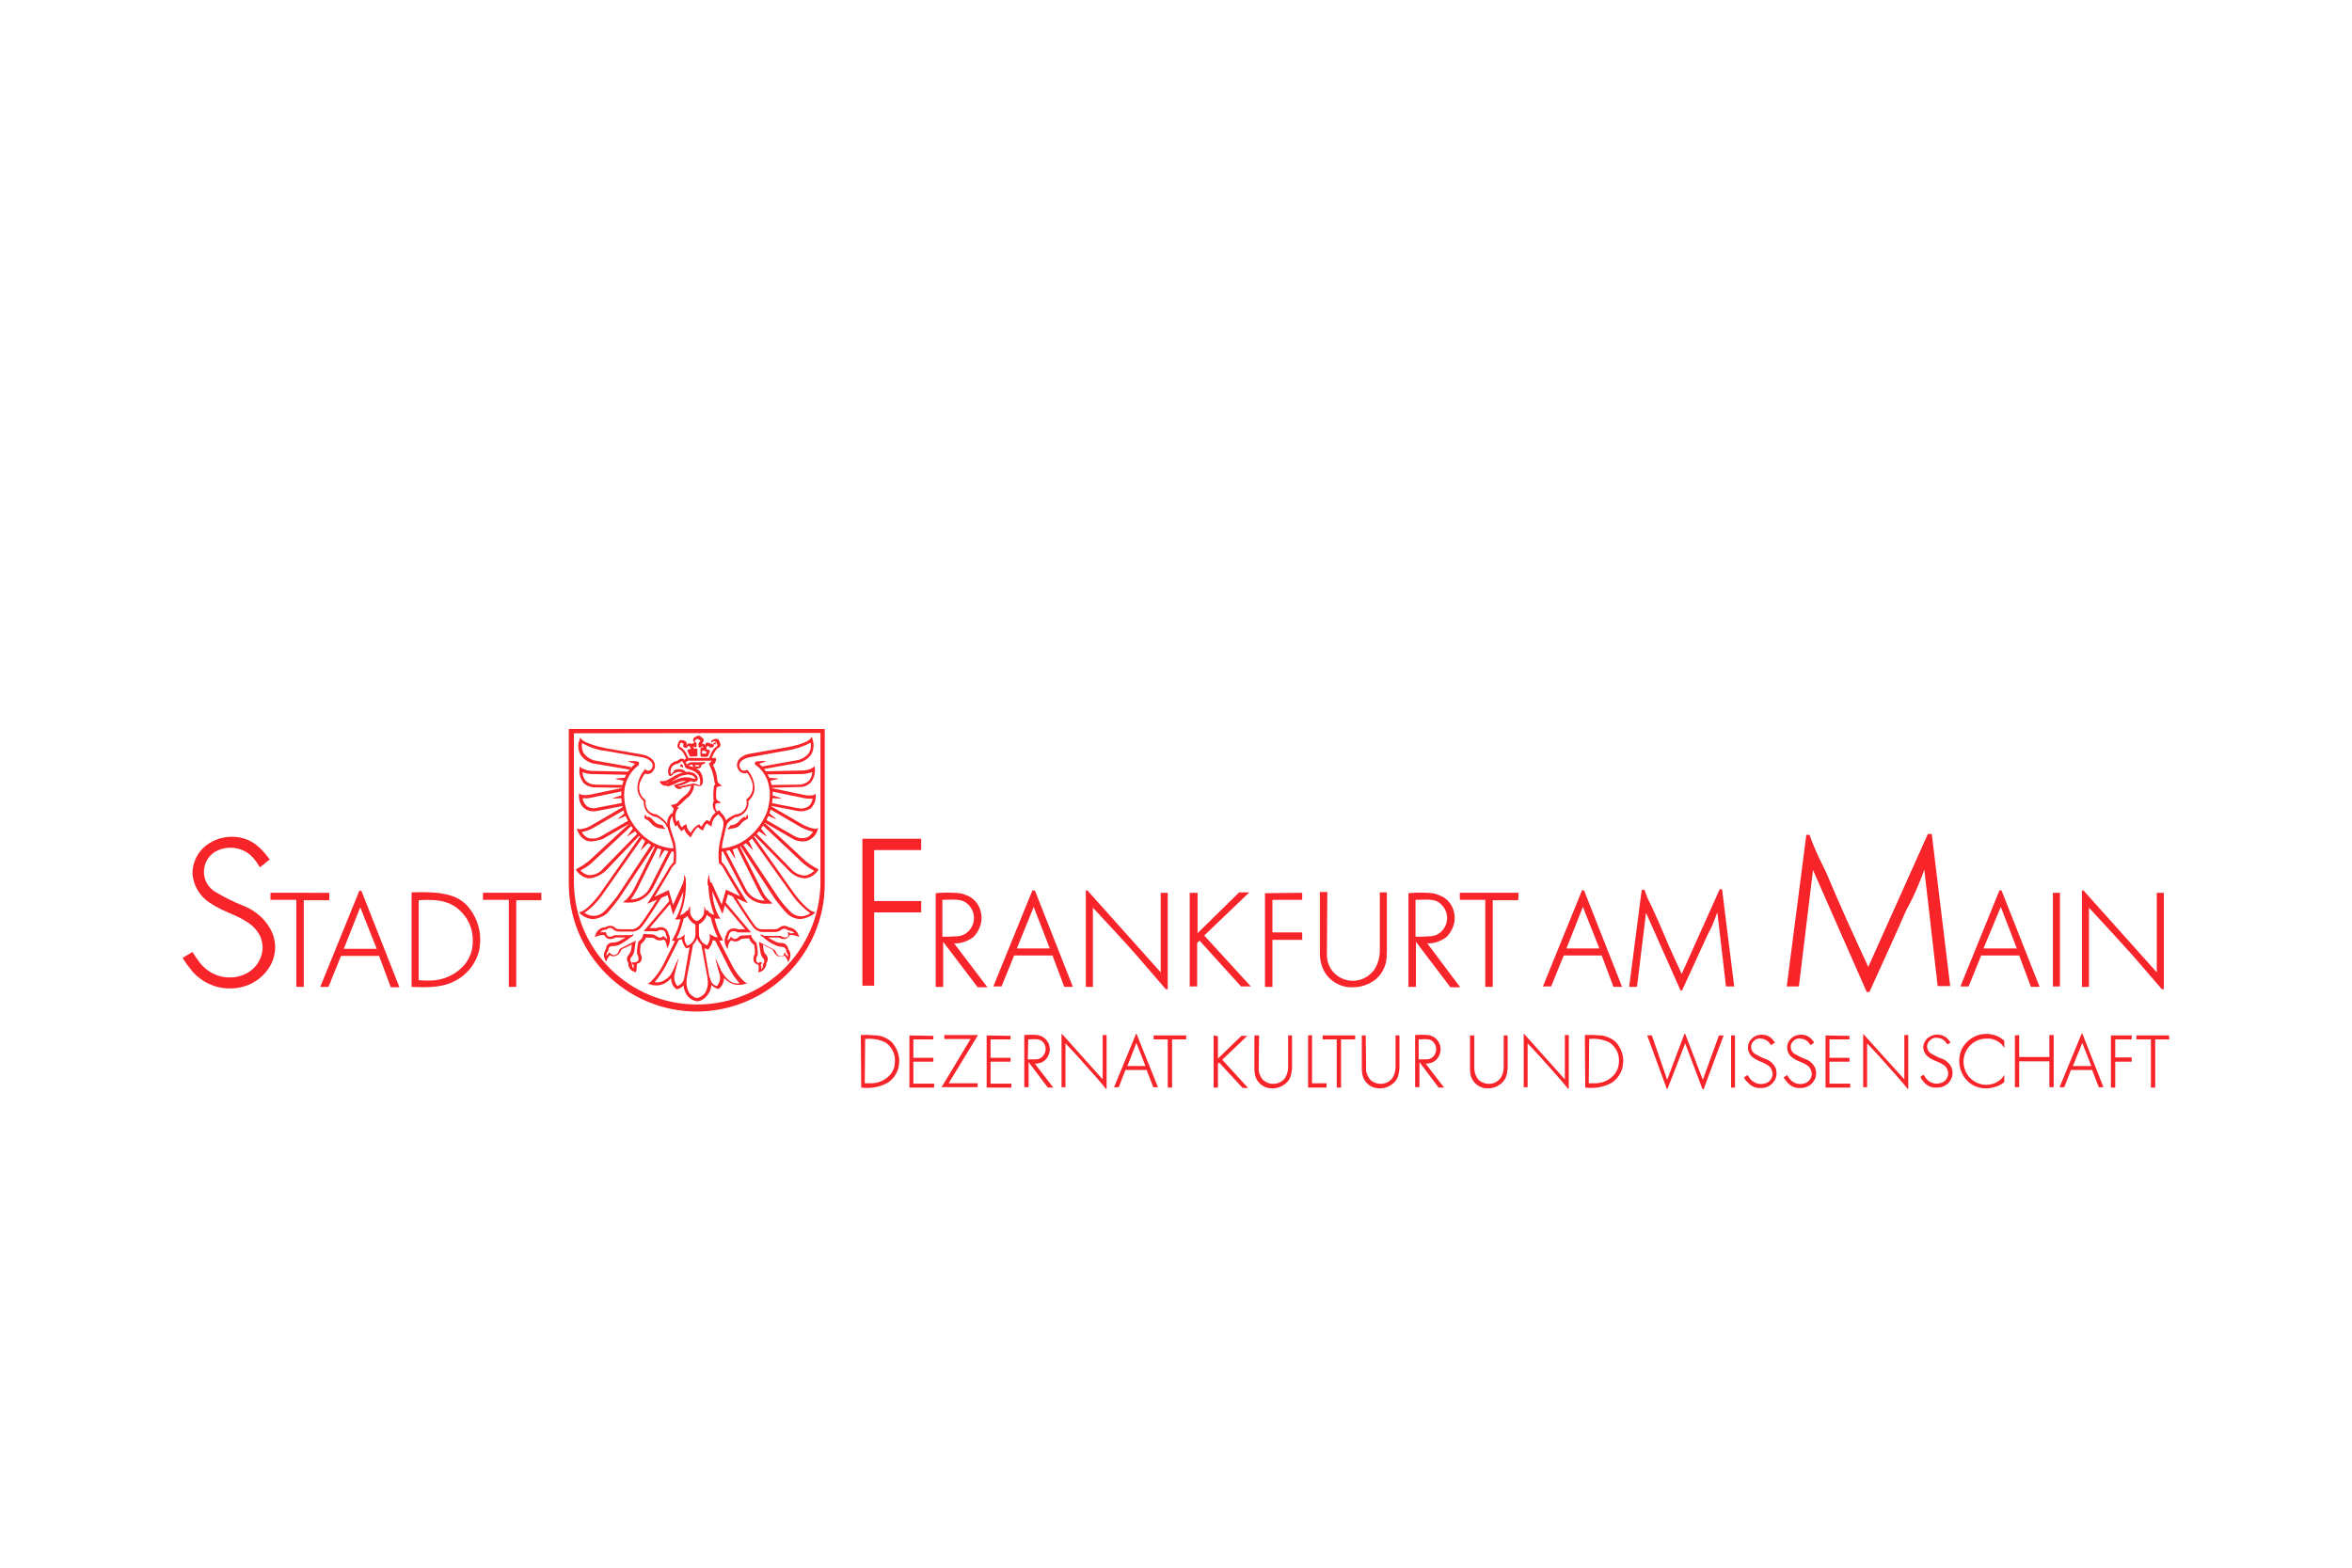 <?xml version="1.0" encoding="utf-8"?>
<!-- Generator: Adobe Illustrator 28.3.0, SVG Export Plug-In . SVG Version: 6.00 Build 0)  -->
<svg version="1.1" id="Ebene_1" xmlns="http://www.w3.org/2000/svg" xmlns:xlink="http://www.w3.org/1999/xlink" x="0px" y="0px"
	 viewBox="0 0 600 400" style="enable-background:new 0 0 600 400;" xml:space="preserve">
<style type="text/css">
	.st0{fill:#F7242A;}
	.st1{fill:#F7242A;stroke:#E30613;stroke-width:5.000000e-02;stroke-miterlimit:3.86;}
	.st2{fill:#F7242A;stroke:#E30613;stroke-width:1.000000e-02;stroke-miterlimit:3.86;}
	.st3{fill:#F7242A;stroke:#E30613;stroke-width:1.000000e-02;stroke-linejoin:round;}
</style>
<g id="Gruppe_887">
	<path id="Pfad_794" class="st0" d="M66.3,221.3c-0.5-0.8-1-1.6-1.7-2.4c-1.5-1.7-3.6-2.6-5.8-2.6c-1.5,0-2.9,0.4-4.2,1.2
		c-2.7,1.9-3.4,5.6-1.5,8.4c0,0,0.1,0.1,0.1,0.1c0.2,0.2,0.3,0.4,0.5,0.6c0.3,0.3,0.7,0.6,1.1,0.9c2.4,1.4,4.9,2.7,7.5,3.7
		c3.2,1.3,5.8,3.7,7.2,6.9c0.4,1.1,0.7,2.3,0.7,3.5c0,1.6-0.4,3.3-1.2,4.7c-2.1,3.8-6.2,6-10.5,5.9c-3.6,0-7-1.6-9.4-4.3
		c-0.9-1.1-1.8-2.3-2.5-3.5l2.5-1.5c0.6,1,1.3,2,2,2.9c1.9,2.3,4.7,3.7,7.7,3.6c1,0,2.1-0.2,3.1-0.6c3-1.1,5-3.8,5.1-7
		c0-0.8-0.2-1.6-0.4-2.4c-0.7-1.7-1.9-3.1-3.5-4.1c-2.8-1.9-6.2-2.7-9-4.6c-2.9-1.6-4.8-4.6-5-7.9c0-2.4,1-4.7,2.7-6.4
		c2-1.9,4.6-2.9,7.4-2.9c2.6,0,5,0.9,6.9,2.7c1,0.9,1.9,2,2.7,3.1L66.3,221.3L66.3,221.3z"/>
	<path id="Pfad_795" class="st0" d="M84,229.7h-6.5v22.1h-1.9v-22.2h-6.6v-1.8H84V229.7L84,229.7z"/>
	<path id="Pfad_796" class="st0" d="M91.9,231.5l4.2,10.6h-8.4L91.9,231.5z M91.7,227.2l-10,24.6h2.1l3.2-7.9h9.7l3,8h2.2l-9.7-24.6
		h-0.4L91.7,227.2z"/>
	<path id="Pfad_797" class="st0" d="M106.8,229.7c3.4-0.2,6.6-0.2,9.4,1.7c2.8,2,4.5,5.2,4.4,8.6c0.1,2.4-0.8,4.8-2.5,6.6
		c-2.2,2.3-5.3,3.6-8.5,3.6c-0.9,0-1.9,0-2.8-0.1V229.7z M105,251.8c4.2,0.2,8.4,0.3,12.1-2.1c2.5-1.6,4.3-4.1,5.1-7
		c0.2-1,0.3-2,0.3-3c0-3.2-1.2-6.2-3.3-8.6c-1.3-1.4-3.1-2.4-5-2.8c-0.6-0.2-1.2-0.2-1.9-0.4c-2.4-0.3-4.9-0.3-7.3-0.2L105,251.8
		L105,251.8z"/>
	<path id="Pfad_798" class="st0" d="M138.2,229.7h-6.5v22.1h-1.9v-22.2h-6.6v-1.8h14.9V229.7L138.2,229.7z"/>
	<path id="Pfad_799" class="st0" d="M235,214.2v2.7h-12v13h12v2.9h-12v18.7h-3V214h15V214.2z"/>
	<path id="Pfad_800" class="st0" d="M240.4,229.6c3.2-0.1,4.7-0.2,6,0.7c2.1,1.5,2.7,4.3,1.3,6.5c-0.8,1.3-2.2,2.1-3.7,2.1
		c-1.2,0.1-2.4,0.1-3.6,0.1L240.4,229.6L240.4,229.6z M243.4,240.7c1.8,0.1,3.6-0.6,5-1.7c1.2-1.3,2-3,2-4.8c0-2.4-1.3-4.6-3.4-5.6
		c-0.7-0.3-1.5-0.6-2.2-0.7c-2-0.2-4.1-0.2-6.1,0v23.9h1.9v-11.5l8.8,11.6h2.5L243.4,240.7L243.4,240.7z"/>
	<path id="Pfad_801" class="st0" d="M263.7,231.4l4.1,10.6h-8.4L263.7,231.4L263.7,231.4z M263.4,227.1l-10,24.6h2.1l3.2-7.9h9.8
		l3,8h2.2l-9.7-24.6h-0.5L263.4,227.1z"/>
	<path id="Pfad_802" class="st0" d="M277.4,227.2l18.7,20.9v-20.3h1.8v24.6h-0.5c-2.5-2.9-5.1-5.9-7.6-8.8c-3.6-4.1-7.3-8-11-12
		v20.2H277v-24.6H277.4z"/>
	<path id="Pfad_803" class="st0" d="M305.5,227.8v10.3l10.6-10.4h2.6l-11.5,11l11.9,13h-2.5L306,240l-0.6,0.6v11.1h-1.9v-23.9H305.5
		z"/>
	<path id="Pfad_804" class="st0" d="M332.2,227.8v1.8h-7.6v8.3h7.6v1.9h-7.6v12h-1.9v-23.9L332.2,227.8L332.2,227.8z"/>
	<path id="Pfad_805" class="st0" d="M338.5,243.1c-0.1,1.8,0.4,3.5,1.6,4.9c2.5,2.8,6.8,3,9.5,0.5l0.8-0.8c1.1-1.6,1.6-3.4,1.6-5.3
		v-14.7h1.8V243c0,0.8-0.1,1.6-0.2,2.4c-0.4,1.8-1.4,3.5-2.8,4.6c-1.6,1.2-3.6,1.9-5.6,1.9c-3.7,0.2-7.1-2.2-8.1-5.8
		c-0.3-1-0.4-2-0.4-3.1v-15.4h1.9L338.5,243.1L338.5,243.1z"/>
	<path id="Pfad_806" class="st0" d="M361.1,229.6c3.2-0.1,4.8-0.2,6,0.7c2.1,1.5,2.7,4.3,1.3,6.5c-0.8,1.3-2.2,2.1-3.7,2.1
		c-1.2,0.1-2.4,0.1-3.6,0.1L361.1,229.6L361.1,229.6z M364.1,240.7c1.8,0.1,3.6-0.6,5-1.7c1.2-1.3,2-3,2-4.8c0-2.4-1.3-4.6-3.5-5.6
		c-0.7-0.3-1.5-0.6-2.2-0.7c-2-0.2-4.1-0.2-6.1,0v23.9h1.9v-11.5l8.8,11.6h2.5L364.1,240.7L364.1,240.7z"/>
	<path id="Pfad_807" class="st0" d="M387.3,229.7h-6.5v22.1h-1.9v-22.2h-6.5v-1.8h15L387.3,229.7z"/>
	<path id="Pfad_808" class="st0" d="M403.8,231.4L408,242h-8.4L403.8,231.4z M403.6,227.1l-10,24.6h2.1l3.2-7.9h9.7l3,8h2.2
		l-9.7-24.6L403.6,227.1L403.6,227.1z"/>
	<path id="Pfad_809" class="st0" d="M419.5,227c0.3,0.8,0.6,1.8,1,2.6c0.6,1.2,1.2,2.4,1.7,3.6c1.2,2.5,2.2,5.1,3.3,7.6
		s2.3,5.1,3.5,7.7l9.7-21.6h0.6l3.1,24.8h-2.1l-2.2-18.9c-0.4,1-0.8,2.1-1.2,3.1c-0.5,1.2-1.2,2.3-1.7,3.5c-0.8,1.9-1.8,3.8-2.6,5.7
		c-1.2,2.5-2.3,5.1-3.5,7.6h-0.4l-8.8-19.8l-2.3,18.9h-2l3.2-24.7L419.5,227L419.5,227z"/>
	<path id="Pfad_810" class="st0" d="M461.6,213c0.5,1.3,1,2.7,1.6,4c0.8,1.9,1.8,3.8,2.7,5.7c1.7,4,3.4,8,5.2,12s3.7,8.1,5.5,12
		l15.2-33.9h1l4.7,38.8h-3.2l-3.4-29.7c-0.6,1.7-1.2,3.2-1.9,4.8c-0.8,1.9-1.7,3.7-2.7,5.5c-1.3,3-2.6,5.9-4,9
		c-1.8,4-3.6,7.9-5.4,11.9h-0.7L462.5,222l-3.6,29.7h-3.1l5-38.7L461.6,213z"/>
	<path id="Pfad_811" class="st0" d="M510.4,231.4l4.1,10.6H506L510.4,231.4L510.4,231.4z M510.1,227.1l-10,24.6h2.1l3.2-7.9h9.7l3,8
		h2.2l-9.7-24.6h-0.4L510.1,227.1z"/>
	<path id="Pfad_812" class="st0" d="M525.5,227.8v23.9h-1.8v-23.9H525.5z"/>
	<path id="Pfad_813" class="st0" d="M531.5,227.2l18.7,20.9v-20.3h1.8v24.6h-0.5c-2.5-2.9-5.1-5.9-7.6-8.8c-3.7-4.1-7.3-8-11-12
		v20.2h-1.8v-24.6H531.5z"/>
	<path id="Pfad_814" class="st0" d="M173.5,195.4c0-0.1,0.4-0.4,0.4-0.4c0.2,0.2,0.3,0.6,0.3,0.9c-0.1-0.2-0.2-0.3-0.4-0.3
		C173.8,195.6,173.5,195.5,173.5,195.4z"/>
	<path id="Pfad_815" class="st1" d="M173.5,195.4c0-0.1,0.4-0.4,0.4-0.4c0.2,0.2,0.3,0.6,0.3,0.9c-0.1-0.2-0.2-0.3-0.4-0.3
		C173.8,195.6,173.5,195.5,173.5,195.4z"/>
	<path id="Pfad_816" class="st0" d="M164.5,196.2c0.1,0.2,0.3,0.4,0.5,0.4c0.4,0.2-0.6,0.2-0.6,0.2
		C164.3,196.6,164.4,196.4,164.5,196.2z"/>
	<path id="Pfad_817" class="st2" d="M164.5,196.2c0.1,0.2,0.3,0.4,0.5,0.4c0.4,0.2-0.6,0.2-0.6,0.2
		C164.3,196.6,164.4,196.4,164.5,196.2z"/>
	<path id="Pfad_818" class="st0" d="M175.4,232.6c0.2-0.4,0.4-0.9,0.6-1.4v1.5L175.4,232.6z"/>
	<path id="Pfad_819" class="st2" d="M175.4,232.6c0.2-0.4,0.4-0.9,0.6-1.4v1.5L175.4,232.6z"/>
	<path id="Pfad_820" class="st0" d="M174.1,226c0.3-0.9,0.5-1.9,0.5-2.8c0.3,0.8,0.4,1.8,0.3,2.7L174.1,226z"/>
	<path id="Pfad_821" class="st2" d="M174.1,226c0.3-0.9,0.5-1.9,0.5-2.8c0.3,0.8,0.4,1.8,0.3,2.7L174.1,226z"/>
	<g id="Gruppe_869">
		<path id="Pfad_822" class="st0" d="M176.2,213.7l-0.3-0.3c-0.6-0.5-1.1-1.2-1.4-1.9l-0.4,0.4l-0.2,0.2l-0.2-0.2
			c-0.4-0.4-0.8-0.9-0.9-1.4l-0.5,0.4l-0.2-0.5c-0.7-1.3-0.7-2.8-0.2-4.1c-0.2-0.1-0.3-0.2-0.4-0.4l-0.4-0.5l0.7-0.1
			c0.5-0.1,0.9-0.3,1.2-0.7c0.7-0.8,1.4-1.4,2.2-2c1.2-1.3,1.1-2.2,1.1-2.2l0.7-0.2c0,0.2,0.3,1.2-1.2,3c-0.8,0.6-1.5,1.3-2.2,2
			c-0.3,0.3-0.6,0.5-1,0.7h0.1l0.5,0.2l-0.4,0.4c-0.6,1-0.7,2.1-0.2,3.2l0.5-0.5l0.2,0.6c0.1,0.5,0.3,0.9,0.6,1.3
			c0.2-0.2,0.5-0.4,0.7-0.6l0.5-0.2l0.1,0.5c0.1,0.6,0.5,1.2,1,1.7c0.4-0.8,1-1.5,1.8-2l0.3-0.2l0.2,0.2l0,0
			c0.1,0.2,0.3,0.3,0.5,0.4c0.3-0.6,0.6-1.1,1.1-1.5l0.2-0.2l0.8,0.4c0.3-1.3,1.2-2.4,2.5-2.8l0.2,0.7c-1.2,0.5-2,1.5-2.2,2.8
			l-0.1,0.6l-1.2-0.8c-0.4,0.4-0.6,0.9-0.8,1.4l-0.2,0.4l-0.4-0.2c-0.3-0.2-0.6-0.4-0.9-0.7c-0.6,0.6-1,1.2-1.4,1.9L176.2,213.7z"/>
	</g>
	<g id="Gruppe_870">
		<path id="Pfad_823" class="st0" d="M175,194.5l-0.7-0.3c0.3-0.5,0.8-0.8,1.4-0.8h6.7v0.7h-6.8C175.4,194.1,175.2,194.3,175,194.5z
			"/>
	</g>
	<path id="Pfad_824" class="st0" d="M182.6,193.6v-0.2h-0.2l0.1,0.2H182.6z"/>
	<path id="Pfad_825" class="st2" d="M182.6,193.6v-0.2h-0.2l0.1,0.2H182.6z"/>
	<g id="Gruppe_871">
		<path id="Pfad_826" class="st0" d="M174.6,197.5c-0.7-0.7-1.7-0.7-2.5-0.2l-0.3-0.6c1-0.7,2.4-0.6,3.2,0.3L174.6,197.5l0.2-0.2
			L174.6,197.5z M181.4,193.9l-0.6-0.2c0.1-0.2,0.8-2.6,2-3.2c0.2-0.1,0.2-0.2,0.2-0.5l-0.2-0.5c0-0.1-0.1-0.1-0.1-0.1h-0.2
			l-0.5,0.2c-0.1,0.1,0.1,0.3,0.1,0.3v0.1c0.1,0.3-0.1,0.6-0.4,0.7c-0.3,0.1-0.7,0-0.9-0.2l-0.2-0.2c-0.1,0-0.2,0-0.2,0.1
			c-0.1,0.1-0.2,0.3-0.2,0.4l0,0v0.3l0.1,0.1c0.2,0.1,0.3,0.1,0.5,0.1c0.2,0,0.3,0.2,0.3,0.3v0.2l-0.5,1.1c-0.1,0.1-0.2,0.2-0.2,0.2
			H179c-0.2,0-0.3-0.2-0.3-0.3v-1.7c0-0.2,0.1-0.4,0.3-0.4h0.2c0.1,0.1,0.3,0.1,0.4,0c0.2-0.1,0.3-0.2,0.2-0.4l0,0
			c0.1-0.2,0.2-0.5,0.3-0.7c0,0,0-0.1,0.1-0.1l0,0c0.2,0,0.4,0,0.6,0c0.2,0.1,0.4,0.2,0.6,0.4c0,0,0.1,0.1,0.1,0
			c-0.2-0.4-0.1-0.8,0.2-1.1l0.6-0.2c0.2-0.1,0.5-0.1,0.8,0c0.2,0.1,0.3,0.3,0.4,0.5l0.2,0.5c0.2,0.4,0.1,1-0.4,1.2c0,0,0,0,0,0
			h-0.1C182.2,191.6,181.6,193.3,181.4,193.9L181.4,193.9z M179.2,192.3h0.9l0.2-0.5c-0.2,0-0.4-0.1-0.6-0.3h-0.1
			c-0.2,0.1-0.3,0.1-0.5,0.1V192.3z M180.3,191.3L180.3,191.3l-5.2,2.5c-0.2-0.6-0.8-2.2-1.7-2.6c-0.2-0.1-0.4-0.3-0.5-0.5
			c-0.1-0.3-0.1-0.6,0-0.8l0.2-0.5c0.1-0.2,0.2-0.4,0.4-0.5c0.2-0.1,0.5-0.1,0.8,0l0.5,0.2c0.4,0.2,0.5,0.7,0.3,1.1h0.1v-0.1
			c0.1-0.2,0.3-0.4,0.5-0.4c0.3-0.1,0.5,0,0.8,0.2c0,0,0.1,0,0.1,0.1l0,0c0.1,0.2,0.3,0.4,0.3,0.6l0,0c0,0.2,0.1,0.3,0.2,0.4
			c0.1,0,0.3,0,0.4,0c0.2-0.1,0.3,0,0.4,0.1c0,0,0,0,0,0v1.6c0,0.2-0.2,0.3-0.3,0.3h-1.5c-0.1,0-0.2-0.1-0.2-0.2l-0.5-1.1
			c-0.1-0.1,0-0.2,0-0.3s0.2-0.2,0.2-0.2c0.2,0,0.3,0,0.5-0.1c0,0,0-0.1,0.1-0.1c0-0.1,0-0.2-0.1-0.3c-0.1-0.2-0.1-0.2-0.2-0.3
			c-0.1,0-0.1,0-0.2-0.1c-0.1,0-0.2,0.1-0.2,0.2c-0.2,0.3-0.5,0.4-0.8,0.3c-0.3-0.1-0.5-0.4-0.4-0.7c0,0,0,0,0,0v-0.1l0,0
			c0,0,0.1-0.2,0-0.3l-0.4-0.2h-0.2l-0.1,0.1l-0.2,0.5c-0.2,0.3,0,0.5,0.1,0.5c1.3,0.5,2.1,2.8,2.1,2.9L180.3,191.3z M181.7,189.9
			h0.9v-0.7c-0.2,0-0.3,0-0.5-0.1H182c-0.1,0.2-0.3,0.3-0.6,0.3L181.7,189.9z M181.4,188.9L181.4,188.9L181.4,188.9"/>
	</g>
	<g id="Gruppe_872">
		<path id="Pfad_827" class="st0" d="M173.5,201.3c-0.6,0.1-1.1-0.2-1.4-0.7l-0.2-0.3l0.4-0.1c1.4-0.3,2.7-0.9,3.9-1.6l0.3,0.5
			c-1.1,0.7-2.3,1.2-3.6,1.5c0.3,0.1,0.6,0.1,0.8,0c1.3-0.3,2.8-0.6,2.8-0.6c0.4-0.1,0.9-0.1,1.2,0.1c0.2,0.1,0.4,0.2,0.7,0.2
			s0.2-0.4,0.2-0.5c0.1-0.7-0.1-1.4-0.4-2c-0.6-1.1-2.7-1.6-2.7-1.6c-0.4-0.1-0.7-0.3-0.8-0.7c-0.2-0.6-0.5-1.1-0.6-1.2l-0.1-0.1
			c-0.1,0-0.2,0-0.2,0.1c-0.2,0.2-0.5,0.4-0.8,0.5c-0.4,0.1-0.7,0.2-1.1,0.4c-0.6,0.4-0.9,1.1-0.8,1.8h-0.7c0-0.9,0.4-1.9,1.2-2.4
			c0.4-0.3,0.8-0.4,1.2-0.5c0.2-0.1,0.4-0.2,0.5-0.3c0.2-0.2,0.5-0.3,0.8-0.2c0.2,0,0.3,0.1,0.4,0.2l0.1,0.1l0.1,0.1
			c0,0,0.2,0.6,0.6,1.2l0,0c0.1,0.2,0.2,0.3,0.4,0.2c0.1,0,2.4,0.5,3.1,1.8c0.4,0.7,0.6,1.5,0.5,2.3c0,0.5-0.3,1-0.8,1.1
			c-0.3,0-0.7-0.1-1-0.2l0,0c-0.3-0.1-0.6-0.1-0.8,0c0,0-1.5,0.3-2.8,0.6C173.8,201.3,173.7,201.3,173.5,201.3z"/>
	</g>
	<g id="Gruppe_873">
		<path id="Pfad_828" class="st0" d="M169.9,200.5c-0.6,0-1.2-0.3-1.5-0.8c-0.1-0.2-0.1-0.3,0.1-0.4c0.1-0.1,0.2-0.1,0.2,0
			c0,0,0,0,0,0c0.6,0.1,1.3-0.1,1.8-0.4c1.2-0.7,1.9-1.1,1.9-1.1c0.8-0.4,1.6-0.7,2.5-0.8c0.4-0.1,0.8-0.1,1.2,0
			c0.8,0.1,1.4,0.5,1.8,1.2c0.2,0.3,0.2,0.8-0.2,1.1c-0.2,0.1-0.4,0.2-0.6,0.2h-0.1c-0.3-0.1-0.6-0.2-0.9-0.2
			c-1.1-0.2-2.3-0.1-3.3,0.4c-0.8,0.4-1.6,0.7-2.5,1C170.2,200.4,170,200.5,169.9,200.5z M169.8,199.8h0.4c0.8-0.3,1.6-0.6,2.4-0.9
			c1.2-0.6,2.5-0.7,3.7-0.4l0,0c0.3,0.1,0.7,0.2,0.9,0.2h0.2c0-0.1,0-0.2-0.1-0.2c-0.3-0.5-0.8-0.8-1.3-0.8c-0.3-0.1-0.7-0.1-1,0
			l0,0c-0.8,0.1-1.6,0.3-2.2,0.8l-1.9,1.1C170.5,199.6,170.1,199.7,169.8,199.8L169.8,199.8z M177.9,196.1c-0.9,0-1.2-0.5-1.2-0.8
			v-0.2h-0.5c-0.3,0.1-0.6,0.3-0.8,0.6l-0.4-0.4c0.2-0.2,0.8-0.8,1.3-0.8h2.8l-0.1,0.7h-0.1v0.2
			C178.9,195.9,178.3,196.1,177.9,196.1z M177.4,195.2c0,0-0.1,0-0.1,0.2s0.2,0.2,0.6,0.2c0.2,0,0.5-0.1,0.5-0.2l0,0v-0.1
			c-0.1-0.1-0.2-0.1-0.2-0.1H177.4z"/>
	</g>
	<path id="Pfad_829" class="st0" d="M179,194.5h0.9c0,0-0.1,0.5-0.9,0.5C178.9,195,179,194.5,179,194.5z"/>
	<path id="Pfad_830" class="st3" d="M179,194.5h0.9c0,0-0.1,0.5-0.9,0.5C178.9,195,179,194.5,179,194.5z"/>
	<path id="Pfad_831" class="st0" d="M171.9,196.9c0,0-0.2,0.1-0.7,0.7h-0.1v-0.1c0-0.1,0-0.3-0.1-0.4l-0.5-0.1c0,0,0,0.7,0.3,0.9
		c0.1,0.1,0.2,0.1,0.4,0.1c0.2-0.2,0.3-0.3,0.8-0.8C172.4,197.1,171.9,196.9,171.9,196.9z"/>
	<path id="Pfad_832" class="st3" d="M171.9,196.9c0,0-0.2,0.1-0.7,0.7h-0.1v-0.1c0-0.1,0-0.3-0.1-0.4l-0.5-0.1c0,0,0,0.7,0.3,0.9
		c0.1,0.1,0.2,0.1,0.4,0.1c0.2-0.2,0.3-0.3,0.8-0.8C172.4,197.1,171.9,196.9,171.9,196.9z"/>
	<path id="Pfad_833" class="st0" d="M161.2,238.9c0.2-0.1,0.3-0.3,0.4-0.5l-1.2,0.5H161.2z"/>
	<path id="Pfad_834" class="st2" d="M161.2,238.9c0.2-0.1,0.3-0.3,0.4-0.5l-1.2,0.5H161.2z"/>
	<g id="Gruppe_874">
		<path id="Pfad_835" class="st0" d="M168.9,211.4c-1.1,0-2.1-0.5-2.8-1.3c-0.2-0.3-0.5-0.5-0.8-0.8c-0.3-0.1-0.6-0.3-0.8-0.6
			l-0.1-0.2l0.1-0.2l0.7,0.3c0.1-0.1,0.1-0.2,0-0.3l0.5,0.2c0.4,0.2,0.8,0.6,1.1,1c0.6,0.7,1.4,1,2.3,1L168.9,211.4z M170.1,211.1
			c-0.1-1.1-1.8-2.2-2.5-2.6c-1-0.1-2-0.7-2.7-1.5c-0.5-0.8-0.7-1.7-0.7-2.6c-0.9-0.8-1.5-1.9-1.6-3.1c0-1.7,0.6-3.4,1.7-4.7
			l0.2-0.2l0.2,0.1c0.4,0.2,0.9,0.2,1.2,0c0.4-0.3,0.6-0.7,0.6-1.2c-0.1-1.7-2.8-2.1-2.8-2.1l-9.1-1.6c-2.1-0.2-4.2-0.9-6.1-2
			c-0.2,0.9,0,1.8,0.4,2.6c0.7,0.9,1.6,1.5,2.6,1.8l9.5,1.7l-0.2,0.7l-9.5-1.6c-1.3-0.3-2.4-1.1-3.2-2.2c-0.6-1.1-0.8-2.5-0.3-3.7
			l0.2-0.7l0.4,0.5c0,0,1.2,1.2,6.1,2.2l9.2,1.6c0.1,0,3.3,0.5,3.4,2.9c0,0.7-0.4,1.3-0.9,1.8c-0.5,0.3-1.1,0.4-1.7,0.2
			c-0.5,0.7-0.9,1.4-1.2,2.2c-0.6,1.6-0.1,3.4,1.2,4.4l0.2,0.2v0.2c-0.1,0.8,0.1,1.6,0.5,2.2c0.5,0.7,1.3,1.1,2.2,1.2h0.1
			c0.1,0.1,2.7,1.5,3,3.2L170.1,211.1z"/>
	</g>
	<path id="Pfad_836" class="st0" d="M168.9,210.8h0.2l0.6,0.7l-0.8-0.1V210.8z"/>
	<path id="Pfad_837" class="st2" d="M168.9,210.8h0.2l0.6,0.7l-0.8-0.1V210.8z"/>
	<path id="Pfad_838" class="st0" d="M164.6,208.9c0,0-0.2-0.2,0-1.1c0.1,0.3,0.3,0.5,0.5,0.8l-0.2,0.2L164.6,208.9z"/>
	<path id="Pfad_839" class="st2" d="M164.6,208.9c0,0-0.2-0.2,0-1.1c0.1,0.3,0.3,0.6,0.5,0.8l-0.2,0.2L164.6,208.9z"/>
	<g id="Gruppe_875">
		<path id="Pfad_840" class="st0" d="M151.4,234.5c-1.2,0-2.4-0.5-3.3-1.3l-0.4-0.4l0.6-0.2c1.5-0.5,3.9-3.4,4.7-4.5l10.3-14.7
			l0.6,0.4l-10.3,14.6c-1.2,1.7-2.7,3.3-4.5,4.5c1.6,1.2,3.8,1,5.1-0.4l0,0c1.1-1.1,2.1-2.4,3.1-3.6l8.9-13.5l0.7,0.4l-9,13.5
			c-1,1.3-2,2.6-3.1,3.8C153.8,233.9,152.6,234.4,151.4,234.5z M160.4,230.3h-0.6l-0.9-0.1l0.8-0.6c0.9-0.9,1.6-1.9,2.2-3.1
			l5.3-10.7l0.7,0.3l-5.3,10.7c-0.5,0.9-1,1.8-1.7,2.7c2.1,0,4-1.2,4.9-3.1l4.9-9.6l0.7,0.3l-4.9,9.6
			C165.2,229,162.9,230.4,160.4,230.3L160.4,230.3z M150.5,224.1h-0.4c-1.2-0.2-2.3-0.9-3-1.9l-0.2-0.4l0.4-0.2c1-0.5,2-1.2,2.9-1.9
			l10.4-9.6l0.5,0.6l-10.3,9.6c-0.8,0.7-1.8,1.3-2.7,1.8c0.5,0.6,1.3,1.1,2.2,1.2c1.4,0,2.7-0.6,3.6-1.7l8.8-9l0.5,0.5l-8.7,9.1
			C153.4,223.2,152,223.9,150.5,224.1L150.5,224.1z M150.9,214.7c-0.5,0-0.9-0.1-1.3-0.2c-1-0.5-1.8-1.3-2.2-2.4l-0.3-0.7l0.7,0.2
			c1.2-0.1,2.4-0.5,3.4-1.2l7.9-4.6l0.4,0.7l-7.9,4.6c-1,0.6-2.1,1-3.2,1.2c0.4,0.7,0.9,1.2,1.6,1.5c1.1,0.3,2.3,0.2,3.3-0.4
			l7.3-4.2l0.4,0.7l-7.3,4.2C152.7,214.4,151.8,214.6,150.9,214.7L150.9,214.7z M151.2,207c-0.8,0-1.6-0.3-2.2-0.8
			c-0.9-0.8-1.3-1.9-1.3-3v-0.8l0.6,0.4c0.8,0.1,1.7,0.1,2.5-0.1l8.1-1.7l0.2,0.8l-8.1,1.7c-0.8,0.2-1.6,0.2-2.4,0.2
			c0.1,0.7,0.5,1.4,1,1.9c0.8,0.6,1.8,0.8,2.7,0.5l6.7-1.3l0.2,0.8l-6.8,1.3C152,207,151.6,207,151.2,207L151.2,207z M159.1,201
			l-7.3-0.1c-1.1,0-2.2-0.4-3-1.2c-0.7-1-1.1-2.2-1-3.4l0.1-0.7l0.5,0.4c0.8,0.4,1.7,0.7,2.6,0.7l9.6,0.2v0.8l-9.6-0.2
			c-0.8,0-1.7-0.2-2.4-0.5c0,0.8,0.3,1.6,0.8,2.2c0.7,0.7,1.6,1,2.5,1l7.3,0.1L159.1,201z"/>
	</g>
	<g id="Gruppe_876">
		<path id="Pfad_841" class="st0" d="M172,217.3c-9.3-0.4-12.6-9.6-12.7-9.7c-3-9.2,3.2-13.1,3.3-13.1l0.4,0.7
			c-0.2,0.2-5.8,3.6-3,12.2c0,0.1,3.2,8.7,12.1,9.1L172,217.3z"/>
	</g>
	<path id="Pfad_842" class="st0" d="M162.8,195c0,0,0.3-0.2,0.2-0.4c0,0,0-0.3-0.7-0.3c0,0-1.8-0.1-2.2-0.1l2,0.7L162.8,195z"/>
	<path id="Pfad_843" class="st3" d="M162.8,195c0,0,0.3-0.2,0.2-0.4c0,0,0-0.3-0.7-0.3c0,0-1.8-0.1-2.2-0.1l2,0.7L162.8,195z"/>
	<path id="Pfad_844" class="st0" d="M156.9,198.7l2.6-0.2l-0.3,0.7L156.9,198.7z"/>
	<path id="Pfad_845" class="st3" d="M156.9,198.7l2.6-0.2l-0.3,0.7L156.9,198.7z"/>
	<path id="Pfad_846" class="st0" d="M156.2,203.7l2.3-0.7l0.1,0.6L156.2,203.7z"/>
	<path id="Pfad_847" class="st3" d="M156.2,203.7l2.3-0.7l0.1,0.6L156.2,203.7z"/>
	<path id="Pfad_848" class="st0" d="M157.6,209l1.9-1.6l0.2,0.7L157.6,209z"/>
	<path id="Pfad_849" class="st3" d="M157.6,209l1.9-1.6l0.2,0.7L157.6,209z"/>
	<path id="Pfad_850" class="st0" d="M160,213.4l1.6-2.1l0.5,0.7L160,213.4z"/>
	<path id="Pfad_851" class="st3" d="M160,213.4l1.6-2.1l0.5,0.7L160,213.4z"/>
	<path id="Pfad_852" class="st0" d="M163.5,216.9l1.2-2.5l0.7,0.6L163.5,216.9z"/>
	<path id="Pfad_853" class="st3" d="M163.5,216.9l1.2-2.5l0.7,0.6L163.5,216.9z"/>
	<path id="Pfad_854" class="st0" d="M168.1,219.1l0.7-2.6l0.8,0.2L168.1,219.1z"/>
	<path id="Pfad_855" class="st3" d="M168.1,219.1l0.7-2.6l0.8,0.2L168.1,219.1z"/>
	<g id="Gruppe_877">
		<path id="Pfad_856" class="st0" d="M177.8,255.5c-1.1-0.2-2.1-0.8-2.7-1.8c-0.4-0.7-0.7-1.5-0.7-2.3c-0.4,0.5-1,0.8-1.6,1h-0.2
			l-0.2-0.1c-0.8-0.7-1.2-1.6-1.2-2.7c-0.3,0.3-0.6,0.6-1,0.9c-1.2,0.9-2.8,1.2-4.2,0.7l-0.8-0.2l0.7-0.4c1.3-1.3,2.4-2.7,3.2-4.3
			l3.1-6.2H172l-0.6-0.1l0.3-0.5c0.9-1.6,1.5-3.2,1.9-5c-0.2,0-0.4,0.1-0.7,0.1h-0.7l0.4-0.6c1-2,1.6-4.2,1.7-6.4l-2.6,5.8l-1.4-5
			l-5.2,2.2l0.7-1.1c0.1-0.1,4.3-7.1,4.9-8.1c0.3-0.5,0.7-1,1.1-1.4c0.2-1.6,0.1-3.2-0.2-4.8l-1.2-3.7c-0.8-3,1-4,1.1-4.1l0.3,0.7
			c-0.1,0-1.3,0.8-0.8,3.2l1.2,3.7c0.3,1.7,0.4,3.5,0.2,5.2v0.2l-0.2,0.1c-0.4,0.3-0.8,0.8-1,1.2c-0.4,0.8-3,5.1-4.2,7.1l3.6-1.7
			l1.1,3.8l2.6-5.7l0.7,0.2c0,2.8-0.5,5.5-1.5,8.1c0.7-0.2,1.3-0.6,1.7-1.2l0.8,0.2c0.1,1.2,0.8,2.2,1.9,2.6l0.2,0.1v3.2
			c-0.1,1-0.6,2-1.3,2.6l-1.6,8.6v0.2c-0.2,1.2,0,2.4,0.6,3.5c0.5,0.7,1.3,1.3,2.2,1.4L177.8,255.5z M171.5,248l0.7,0.2
			c-0.4,1.2-0.2,2.4,0.6,3.4c0.8-0.3,1.5-1,1.7-1.8c0-0.2,0.1-0.4,0.1-0.6l0,0l1.3-7.5c-0.2,0.1-0.4,0.2-0.7,0.2l-0.2,0.1l-0.1-0.2
			c-0.5-0.6-0.8-1.4-1-2.2c-0.2,0.1-0.4,0.2-0.7,0.2l-3.4,6.7c-0.8,1.5-1.7,2.8-2.8,4.1c1,0.2,2-0.1,2.8-0.7
			C170.5,249.5,171.1,248.8,171.5,248z M174.7,238.4l-0.1,0.8c0,0.7,0.2,1.5,0.7,2.1c1.2-0.4,2-1.5,2.1-2.7v-2.7
			c-0.9-0.4-1.7-1.3-2-2.2c-0.3,0.3-0.6,0.5-1,0.7c-0.4,1.8-1,3.5-1.8,5.1c0.5-0.1,1-0.2,1.4-0.5L174.7,238.4z"/>
	</g>
	<path id="Pfad_857" class="st0" d="M171.5,248.1l0.1,0.2L171.5,248.1l1.6-3.6l-1,3.8l-0.5,0.1L171.5,248.1L171.5,248.1z"/>
	<path id="Pfad_858" class="st2" d="M171.5,248.1l0.1,0.2L171.5,248.1l1.6-3.6l-1,3.8l-0.5,0.1L171.5,248.1L171.5,248.1z"/>
	<g id="Gruppe_878">
		<path id="Pfad_859" class="st0" d="M162.2,248.1l-0.5-0.2c-0.9-0.3-1.5-1.2-1.4-2.2c-0.5-0.6-0.5-1.5,0.1-2.1
			c0.3-0.4,0.5-0.8,0.6-1.2l0.2-1.4l-1.9,0.9c-0.3,0.1-0.5,0.2-0.8,0.4l0,0c-0.2,0.6-0.6,1.2-1.2,1.5c-0.5,0.3-1.2,0.3-1.7-0.1
			c-0.3,0.3-0.5,0.6-0.7,1l-0.3,0.7l-0.3-0.7c-0.4-0.8-0.3-1.8,0.3-2.6c0-0.9,0.7-1.6,1.6-1.6c0,0,0,0,0,0c0.5,0,1.1-0.1,1.6-0.3
			c0.7-0.3,1.2-0.7,1.8-1H157c-0.4,0.3-0.9,0.4-1.4,0.4c-0.6,0-1.2-0.4-1.4-1c-0.6-0.1-1.1,0-1.7,0.2l-0.8,0.3l0.3-0.8
			c0.4-1,1.3-1.7,2.4-1.7c0.9-0.6,2.1-0.5,2.7,0.3c0.3,0.1,0.7,0.2,1,0.2h3.3c0.8-0.1,1.5-0.6,1.9-1.2c1.1-1.2,4.8-7.2,4.9-7.3
			l0.6,0.3c-0.2,0.2-3.8,6.1-4.9,7.3c-0.6,0.9-1.5,1.4-2.5,1.5h-3.3c-0.5,0-1-0.1-1.5-0.4c-0.4-0.6-1.3-0.7-1.8-0.2l0,0l-0.1,0.1
			h-0.1c-0.6,0-1.1,0.2-1.5,0.7c0.5-0.1,1-0.1,1.4,0.1l0.2,0.1v0.2c0.1,0.4,0.4,0.7,0.8,0.7c0.4,0,0.8-0.1,1.1-0.3l0.1-0.1h4.9
			l-0.8,0.6c-0.8,0.7-1.8,1.3-2.7,1.8c-0.6,0.3-1.2,0.4-1.9,0.4c-0.6,0-1,0.4-1,1v0.2l-0.1,0.1c-0.3,0.3-0.4,0.7-0.4,1.2
			c0.2-0.3,0.5-0.6,0.8-0.7h0.2l0.2,0.2c0.3,0.3,0.8,0.4,1.2,0.2c0.4-0.2,0.7-0.6,0.8-1.1c0.1-0.2,0.3-0.6,1.2-0.9l3.1-1.6l-0.4,2.7
			c-0.1,0.6-0.4,1.1-0.8,1.6c-0.1,0.1-0.5,0.6,0.1,1.3l0.1,0.1v0.2c0,0.5,0.1,0.9,0.4,1.2c0-0.5,0.1-1,0.2-1.4l0.1-0.2h0.2
			c0,0,0.8-0.1,0.8-0.8c0-0.4-0.1-0.8-0.3-1.2l-0.1-0.1v-0.2c0-0.9,0.1-1.8,0.3-2.7v-0.2l0.1-0.1c0.6-0.4,1-0.9,1.2-1.6l0.1-0.3
			l2.1,0.1c0.4,0,0.8,0.2,1.1,0.4c0.1,0.1,1,0.8,1.6,0.2l0.2-0.2l0.2,0.2c0.3,0.2,0.6,0.4,0.8,0.7c0-0.4-0.1-0.8-0.3-1.2v-0.1
			c0-0.1-0.2-1.1-1-1.1c-0.4-0.1-0.7,0-1.1,0.2l-0.1,0.1h-3.5l6.7-7.9l0.5,0.4l-5.7,6.7h1.8c0.4-0.2,0.9-0.3,1.4-0.2
			c0.8,0.1,1.5,0.7,1.6,1.6c0.5,0.8,0.5,1.9,0.2,2.8l-0.5,1l-0.2-1.1c-0.1-0.5-0.3-0.9-0.7-1.2c-0.7,0.4-1.7,0.3-2.3-0.2
			c-0.2-0.2-0.4-0.3-0.7-0.2l-1.5-0.1c-0.3,0.7-0.7,1.2-1.3,1.7c-0.2,0.7-0.2,1.5-0.2,2.2c0.3,0.5,0.4,1,0.4,1.5
			c0,0.7-0.6,1.2-1.2,1.3c-0.1,0.5-0.1,1-0.1,1.5L162.2,248.1z"/>
	</g>
	<path id="Pfad_860" class="st0" d="M168.9,239.5c0.2-0.1,0.3-0.4,0.2-0.6c0.1,0.2,0.2,0.4,0.2,0.7
		C169.2,239.9,168.9,239.5,168.9,239.5z"/>
	<path id="Pfad_861" class="st2" d="M168.9,239.5c0.2-0.1,0.3-0.4,0.2-0.6c0.1,0.2,0.2,0.4,0.2,0.7
		C169.2,239.9,168.9,239.5,168.9,239.5z"/>
	<path id="Pfad_862" class="st0" d="M164.1,239v-0.5c0.2,0.1,0.4,0.3,0.4,0.6L164.1,239z"/>
	<path id="Pfad_863" class="st2" d="M164.1,239v-0.5c0.2,0.1,0.4,0.3,0.4,0.6L164.1,239z"/>
	<path id="Pfad_864" class="st0" d="M154.5,238.5c0-0.2,0-0.4,0.1-0.6c0,0-0.5-0.1-0.5,0.3L154.5,238.5z"/>
	<path id="Pfad_865" class="st2" d="M154.5,238.5c0-0.2,0-0.4,0.1-0.6c0,0-0.5-0.1-0.5,0.3L154.5,238.5z"/>
	<path id="Pfad_866" class="st0" d="M155.6,243.4c-0.1-0.2-0.2-0.2-0.2-0.4c-0.1,0.1-0.2,0.3-0.2,0.5
		C155.4,243.7,155.6,243.4,155.6,243.4z"/>
	<path id="Pfad_867" class="st2" d="M155.6,243.4c-0.1-0.2-0.2-0.2-0.2-0.4c-0.1,0.1-0.2,0.3-0.2,0.5
		C155.4,243.7,155.6,243.4,155.6,243.4z"/>
	<path id="Pfad_868" class="st0" d="M161.9,245.6c-0.2,0-0.4,0-0.6-0.1c-0.1,0.2,0.1,0.5,0.3,0.6c0,0,0,0,0,0h0.1
		C162.4,246.1,161.9,245.6,161.9,245.6z"/>
	<path id="Pfad_869" class="st2" d="M161.9,245.7c-0.2,0-0.4,0-0.6-0.1c-0.1,0.2,0.1,0.5,0.3,0.6c0,0,0,0,0,0h0.1
		C162.4,246.1,161.9,245.7,161.9,245.7z"/>
	<path id="Pfad_870" class="st0" d="M194.4,238.9c-0.2-0.1-0.3-0.3-0.4-0.5l1.2,0.5H194.4z"/>
	<path id="Pfad_871" class="st2" d="M194.4,238.9c-0.2-0.1-0.3-0.3-0.4-0.5l1.2,0.5H194.4z"/>
	<g id="Gruppe_879">
		<path id="Pfad_872" class="st0" d="M186.3,211.4l-0.1-0.8c0.9,0,1.7-0.4,2.3-1c0.3-0.4,0.6-0.7,1-1c0.2-0.1,0.4-0.2,0.6-0.2
			c-0.1,0.1-0.1,0.2,0,0.3l0.7-0.3v0.3c-0.1,0.2-0.3,0.4-0.9,0.7l0,0c-0.3,0.2-0.6,0.4-0.8,0.7C188.5,211,187.4,211.5,186.3,211.4z
			 M185.3,210.8l-0.8-0.2c0.3-1.8,3.2-2.8,3.2-2.8c1.6-0.1,2.9-1.5,2.8-3.1c0-0.1,0-0.3-0.1-0.4V204l0.2-0.2c1.3-1,1.8-2.8,1.2-4.4
			c-0.3-0.8-0.7-1.6-1.2-2.2c-0.5,0.2-1.2,0.1-1.7-0.2c-0.5-0.4-0.9-1.1-0.9-1.8c0.1-2.4,3.2-2.9,3.4-2.9l9.2-1.6
			c5-0.9,6.1-2.1,6.1-2.2l0.4-0.5l0.2,0.7c0.4,1.2,0.3,2.6-0.3,3.7c-0.7,1.1-1.8,1.8-3.1,2.2l-9.5,1.7l-0.2-0.7l9.5-1.7
			c1.1-0.3,2-0.9,2.7-1.8c0.4-0.8,0.6-1.7,0.4-2.6c-1.9,1-4,1.7-6.1,2l-9.4,1.7c0,0-2.7,0.4-2.7,2.2l0,0c0.1,0.4,0.3,0.8,0.6,1.1
			c0.4,0.2,0.8,0.2,1.2,0l0.2-0.1l0.2,0.2c1.1,1.3,1.7,3,1.7,4.7c-0.1,1.2-0.7,2.3-1.6,3.1c0.3,2-1.2,3.8-3.2,4.1c0,0,0,0,0,0h-0.2
			C187.2,208.8,185.4,209.7,185.3,210.8L185.3,210.8z"/>
	</g>
	<path id="Pfad_873" class="st0" d="M186.4,210.9h-0.2l-0.6,0.7l0.8-0.1V210.9z"/>
	<path id="Pfad_874" class="st2" d="M186.4,210.9h-0.2l-0.6,0.6l0.8-0.1V210.9z"/>
	<path id="Pfad_875" class="st0" d="M190.7,208.9c0,0,0.2-0.2,0-1.1c-0.1,0.3-0.3,0.6-0.5,0.8l0.2,0.2L190.7,208.9z"/>
	<path id="Pfad_876" class="st2" d="M190.7,208.9c0,0,0.2-0.2,0-1.1c-0.1,0.3-0.3,0.6-0.5,0.8l0.2,0.2L190.7,208.9z"/>
	<g id="Gruppe_880">
		<path id="Pfad_877" class="st0" d="M204.2,234.5c-1.2,0-2.4-0.5-3.3-1.3c-1.2-1.2-2.2-2.5-3.2-3.8l-8.8-13.5l0.7-0.4l8.9,13.4
			c0.9,1.3,1.9,2.5,3.1,3.7c1.3,1.4,3.5,1.6,5.1,0.4c-1.7-1.2-3.3-2.8-4.5-4.5l-10.4-14.6l0.6-0.4l10.3,14.6c0.8,1.1,3.2,4,4.7,4.5
			l0.6,0.2l-0.4,0.4C206.6,233.9,205.4,234.4,204.2,234.5z M195.5,230.6c-2.5,0.1-4.9-1.3-6-3.6l-5.1-9.8l0.7-0.3l5.1,9.8
			c0.9,1.9,2.8,3.1,4.9,3.1c-0.7-0.8-1.2-1.7-1.7-2.7l-5.4-10.9l0.7-0.3l5.5,10.9c0.5,1.2,1.2,2.2,2.2,3.1l0.7,0.6l-1,0.1
			C195.9,230.5,195.7,230.6,195.5,230.6L195.5,230.6z M205.2,224.1c-1.5-0.1-2.9-0.8-3.9-1.9l-8.8-9l0.5-0.5l8.8,9
			c0.9,1.1,2.3,1.7,3.7,1.7c0.8-0.2,1.6-0.6,2.2-1.2c-0.9-0.5-1.8-1.1-2.7-1.8l-10.4-9.8l0.5-0.6l10.4,9.7l0,0
			c0.9,0.7,1.9,1.4,2.9,1.9l0.4,0.2l-0.2,0.4c-0.7,1-1.8,1.7-3,1.9H205.2z M204.8,214.7c-0.9,0-1.8-0.2-2.6-0.7l-7.3-4.2l0.4-0.7
			l7.3,4.2c1,0.6,2.1,0.7,3.2,0.4c0.7-0.3,1.2-0.8,1.6-1.5c-1.1-0.2-2.2-0.7-3.2-1.2l-7.9-4.6l0.4-0.7l7.9,4.6c1,0.6,2.2,1,3.4,1.2
			l0.7-0.2l-0.2,0.7c-0.4,1.1-1.2,1.9-2.2,2.4C205.8,214.6,205.3,214.7,204.8,214.7L204.8,214.7z M204.5,207c-0.4,0-0.7,0-1.1-0.1
			l-6.8-1.3l0.2-0.7l6.7,1.3c0.9,0.2,2,0.1,2.8-0.5c0.6-0.5,0.9-1.2,1-1.9c-0.8,0-1.6,0-2.4-0.2l-8.2-1.7l0.2-0.8l8.1,1.7
			c0.8,0.2,1.7,0.2,2.5,0.1l0.6-0.4v0.8c0,1.1-0.5,2.2-1.3,3C206,206.7,205.3,207,204.5,207L204.5,207z M196.6,201v-0.7l7.3-0.1
			c0.9,0,1.8-0.4,2.5-1c0.5-0.7,0.8-1.4,0.8-2.2c-0.8,0.3-1.6,0.4-2.4,0.5l-9.7,0.1v-0.8l9.6-0.2c0.9,0,1.8-0.2,2.6-0.7l0.5-0.4
			l0.1,0.7c0.1,1.2-0.3,2.4-1,3.4c-0.8,0.8-1.9,1.3-3,1.2L196.6,201z"/>
	</g>
	<g id="Gruppe_881">
		<path id="Pfad_878" class="st0" d="M183.6,217.3v-0.8c8.7-0.4,12-9.1,12-9.2c2.8-8.6-2.7-12.1-3-12.2l0.4-0.7
			c0.1,0,6.3,4,3.3,13.1C196.3,207.7,192.9,216.9,183.6,217.3z"/>
	</g>
	<path id="Pfad_879" class="st0" d="M192.8,195c0,0-0.3-0.2-0.2-0.4c0,0,0-0.3,0.7-0.3c0,0,1.7-0.1,2.2-0.1l-2,0.7L192.8,195z"/>
	<path id="Pfad_880" class="st3" d="M192.8,195c0,0-0.3-0.2-0.2-0.4c0,0,0-0.3,0.7-0.3c0,0,1.7-0.1,2.2-0.1l-2,0.7L192.8,195z"/>
	<path id="Pfad_881" class="st0" d="M198.6,198.7l-2.6-0.2l0.3,0.7L198.6,198.7z"/>
	<path id="Pfad_882" class="st3" d="M198.6,198.7l-2.6-0.2l0.3,0.7L198.6,198.7z"/>
	<path id="Pfad_883" class="st0" d="M199.4,203.7l-2.3-0.7l-0.1,0.6L199.4,203.7z"/>
	<path id="Pfad_884" class="st3" d="M199.4,203.7l-2.3-0.7l-0.1,0.6L199.4,203.7z"/>
	<path id="Pfad_885" class="st0" d="M198,209l-1.9-1.6l-0.2,0.7L198,209z"/>
	<path id="Pfad_886" class="st3" d="M198,209l-1.9-1.6l-0.2,0.7L198,209z"/>
	<path id="Pfad_887" class="st0" d="M195.6,213.4l-1.6-2.1l-0.5,0.7L195.6,213.4z"/>
	<path id="Pfad_888" class="st3" d="M195.6,213.4l-1.6-2.1l-0.5,0.7L195.6,213.4z"/>
	<path id="Pfad_889" class="st0" d="M192.1,216.9l-1.2-2.5l-0.7,0.6L192.1,216.9z"/>
	<path id="Pfad_890" class="st3" d="M192.1,216.9l-1.2-2.5l-0.7,0.6L192.1,216.9z"/>
	<path id="Pfad_891" class="st0" d="M187.6,219.1l-0.8-2.6l-0.8,0.2L187.6,219.1z"/>
	<path id="Pfad_892" class="st3" d="M187.6,219.1l-0.8-2.6l-0.8,0.2L187.6,219.1z"/>
	<g id="Gruppe_882">
		<path id="Pfad_893" class="st0" d="M177.9,255.5l-0.2-0.8c0.9-0.2,1.7-0.7,2.2-1.4c0.6-1.1,0.8-2.3,0.6-3.5v-0.2l-1.6-8.6
			c-0.8-0.7-1.2-1.6-1.3-2.6v-3.3l0.2-0.1c1.1-0.4,1.8-1.4,1.9-2.6l0.8-0.2c0.3,0.6,1,1.1,1.7,1.2c-1-2.6-1.5-5.4-1.5-8.1l0.8-0.2
			l2.6,5.7l1.1-3.8l3.6,1.7c-1.2-2-3.8-6.3-4.2-7.1c-0.2-0.5-0.6-0.9-1-1.2l-0.2-0.1v-0.2c-0.2-1.7-0.1-3.5,0.2-5.1l0.9-4
			c0.2-0.8,0.1-1.6-0.4-2.3l-1.3-1.5l0.6-0.5l1.2,1.4c0.7,0.9,0.9,2,0.6,3l-0.9,4c-0.2,1.6-0.3,3.2-0.2,4.8c0.4,0.4,0.8,0.9,1.1,1.4
			c0.5,1,4.8,8,4.9,8.1l0.7,1.1l-5.1-2.3l-1.4,5l-2.6-5.8c0.1,2.2,0.6,4.4,1.7,6.4l0.4,0.6h-0.8c-0.2,0-0.4,0-0.7-0.1
			c0.4,1.8,1,3.5,1.9,5.1l0.3,0.5l-0.6,0.1h-0.4l3.2,6.2c0.8,1.6,1.9,3.1,3.2,4.3l0.7,0.4l-0.7,0.2c-1.5,0.4-3.1,0.2-4.3-0.8l0,0
			c-0.3-0.2-0.7-0.5-0.9-0.8c0,1-0.4,2-1.2,2.7l-0.2,0.1h-0.2c-0.6-0.2-1.2-0.5-1.6-1c-0.1,0.8-0.3,1.6-0.8,2.3
			C179.9,254.8,178.9,255.4,177.9,255.5z M181.2,249.8c0.2,0.9,0.8,1.6,1.7,1.8c0.8-1,1-2.2,0.6-3.4l0.7-0.2c0.4,0.8,1,1.5,1.7,2.1
			c0.8,0.7,1.8,0.9,2.8,0.8c-1.1-1.2-2.1-2.6-2.8-4.1l-3.4-6.7c-0.2-0.1-0.4-0.2-0.7-0.2c-0.1,0.8-0.5,1.5-1,2.2l-0.2,0.2l-0.2-0.1
			c-0.2-0.1-0.4-0.2-0.7-0.2l1.3,7.5l0,0C181.1,249.2,181.1,249.5,181.2,249.8L181.2,249.8z M178.3,235.8v2.8
			c0.2,1.2,0.9,2.2,2.1,2.6c0.4-0.6,0.7-1.3,0.7-2.1l-0.1-0.8l0.7,0.4c0.4,0.3,0.9,0.4,1.4,0.5c-0.8-1.6-1.4-3.4-1.8-5.1
			c-0.4-0.2-0.7-0.4-1-0.7C180,234.5,179.2,235.4,178.3,235.8L178.3,235.8z"/>
	</g>
	<path id="Pfad_894" class="st0" d="M184.1,248.1l-0.1,0.2L184.1,248.1l-1.6-3.6l1,3.8l0.5,0.1L184.1,248.1L184.1,248.1z"/>
	<path id="Pfad_895" class="st2" d="M184.1,248.1l-0.1,0.2L184.1,248.1l-1.6-3.6l1,3.8l0.5,0.1L184.1,248.1L184.1,248.1z"/>
	<g id="Gruppe_883">
		<path id="Pfad_896" class="st0" d="M193.4,248.1l0.1-0.5c0.1-0.5,0.1-1-0.1-1.5c-0.7-0.1-1.2-0.7-1.2-1.3c0-0.5,0.1-1,0.4-1.5
			c0-0.8-0.1-1.5-0.2-2.2c-0.6-0.4-1.1-1-1.3-1.7l-1.5,0.1c-0.2,0-0.5,0.1-0.7,0.2c-0.6,0.6-1.6,0.7-2.3,0.2
			c-0.4,0.3-0.7,0.7-0.8,1.2l-0.2,1.1l-0.5-1c-0.4-0.9-0.3-1.9,0.2-2.7c0.1-0.9,0.8-1.5,1.7-1.6c0.1,0,0.2-0.1,0.3,0
			c0.3,0,0.7,0.1,1,0.2h1.8l-5.7-6.7l0.5-0.4l6.7,7.9h-3.5l-0.1-0.1c-0.3-0.2-0.7-0.2-1-0.2c-0.9,0-1.1,1-1.1,1.1v0.1
			c-0.2,0.4-0.3,0.8-0.3,1.2c0.2-0.2,0.5-0.5,0.8-0.7l0.2-0.2l0.2,0.2c0.7,0.7,1.6-0.1,1.6-0.2c0.3-0.3,0.7-0.4,1.1-0.4l2.1-0.1
			l0.1,0.3c0.2,0.6,0.7,1.2,1.2,1.6l0.1,0.1v0.2c0.2,0.9,0.3,1.8,0.3,2.7v0.2l-0.1,0.1c-0.2,0.3-0.3,0.7-0.3,1.2
			c0,0.6,0.8,0.8,0.8,0.8h0.2l0.1,0.2c0.2,0.4,0.3,0.9,0.2,1.4c0.3-0.3,0.5-0.8,0.4-1.2v-0.2l0.1-0.1c0.3-0.3,0.4-0.9,0.1-1.2
			c-0.4-0.5-0.7-1-0.8-1.7l-0.4-2.7l3.1,1.6c0.8,0.3,1.1,0.7,1.2,0.9c0.1,0.4,0.4,0.8,0.8,1.1c0.4,0.2,0.9,0.2,1.2-0.2l0.2-0.2h0.2
			c0.3,0.2,0.6,0.4,0.8,0.7c0-0.4-0.2-0.8-0.4-1.2l-0.1-0.1v-0.2c0-0.5-0.4-1-0.9-1.1h-0.1c-0.7,0-1.3-0.2-1.9-0.5
			c-1-0.4-1.9-1-2.7-1.7l-0.7-0.6h4.9l0.1,0.1c0.3,0.2,0.7,0.3,1.1,0.3c0.4,0,0.7-0.2,0.7-0.6c0,0,0,0,0-0.1v-0.2l0.2-0.1
			c0.5-0.1,0.9-0.1,1.4-0.1c-0.4-0.4-0.9-0.6-1.5-0.7H201l-0.1-0.1c-0.5-0.5-1.3-0.4-1.8,0.1l0,0c-0.4,0.3-1,0.4-1.5,0.4h-3.2
			c-1-0.1-2-0.7-2.5-1.6c-1-1.2-4.7-7.1-4.9-7.3l0.6-0.3c0,0.1,3.8,6.1,4.8,7.3c0.4,0.7,1.1,1.2,1.9,1.2h3.3c0.3,0,0.7-0.1,1-0.2
			c0.7-0.8,1.8-0.9,2.6-0.3c0,0,0,0,0,0c1.1,0.1,2,0.8,2.4,1.7l0.3,0.8l-0.8-0.3c-0.5-0.2-1.1-0.3-1.7-0.2c-0.2,0.6-0.8,1-1.4,1
			c-0.5,0-1-0.2-1.4-0.4H196c0.5,0.4,1.1,0.7,1.7,1c0.5,0.3,1.1,0.4,1.7,0.4c0.9,0,1.6,0.7,1.7,1.6c0.6,0.7,0.7,1.7,0.3,2.6
			l-0.3,0.7l-0.3-0.7c-0.2-0.4-0.4-0.7-0.7-1c-0.5,0.4-1.2,0.4-1.8,0.1c-0.5-0.4-0.9-0.9-1.1-1.5l0,0c-0.2-0.2-0.5-0.3-0.7-0.4
			l-1.9-1l0.2,1.4c0.1,0.5,0.3,0.9,0.6,1.2c0.6,0.6,0.6,1.5,0.1,2.1c0,0.9-0.5,1.8-1.4,2.2L193.4,248.1z"/>
	</g>
	<path id="Pfad_897" class="st0" d="M186.8,239.5c-0.2-0.1-0.3-0.4-0.2-0.6c-0.1,0.2-0.2,0.4-0.2,0.7
		C186.4,239.9,186.8,239.5,186.8,239.5z"/>
	<path id="Pfad_898" class="st2" d="M186.7,239.5c-0.2-0.1-0.3-0.4-0.2-0.6c-0.1,0.2-0.2,0.4-0.2,0.7
		C186.4,239.9,186.7,239.5,186.7,239.5z"/>
	<path id="Pfad_899" class="st0" d="M191.5,239v-0.5c-0.2,0.1-0.4,0.3-0.4,0.6L191.5,239z"/>
	<path id="Pfad_900" class="st2" d="M191.5,239v-0.5c-0.2,0.1-0.4,0.3-0.4,0.6L191.5,239z"/>
	<path id="Pfad_901" class="st0" d="M201.1,238.5c0-0.2,0-0.4-0.1-0.6c0,0,0.5-0.1,0.5,0.3L201.1,238.5z"/>
	<path id="Pfad_902" class="st2" d="M201.1,238.5c0-0.2,0-0.4-0.1-0.6c0,0,0.5-0.1,0.5,0.3L201.1,238.5L201.1,238.5z"/>
	<path id="Pfad_903" class="st0" d="M200,243.4c0.1-0.2,0.2-0.2,0.2-0.4c0.1,0.1,0.2,0.3,0.2,0.5C200.2,243.7,200,243.4,200,243.4z"
		/>
	<path id="Pfad_904" class="st2" d="M200,243.4c0.1-0.2,0.2-0.2,0.2-0.4c0.1,0.1,0.2,0.3,0.2,0.5C200.2,243.7,200,243.4,200,243.4z"
		/>
	<path id="Pfad_905" class="st0" d="M193.7,245.6c0.2,0,0.4,0,0.6-0.1c0.1,0.3-0.1,0.5-0.3,0.6h-0.1
		C193.2,246.1,193.7,245.6,193.7,245.6z"/>
	<path id="Pfad_906" class="st2" d="M193.7,245.6c0.2,0,0.4,0,0.6-0.1c0.1,0.3-0.1,0.5-0.3,0.6h-0.1
		C193.2,246.1,193.7,245.6,193.7,245.6z"/>
	<g id="Gruppe_884">
		<path id="Pfad_907" class="st0" d="M182.7,207.4c-0.4-0.4-0.7-0.9-0.8-1.4c-0.1-0.4-0.1-0.7,0-1.1c0-0.2,0.1-0.5,0.3-0.6
			c-0.2-0.2-0.3-0.5-0.2-0.8c-0.1-0.9,0-1.7,0.1-2.6c0-0.3,0.1-0.6,0.4-0.8c-0.2-0.3-0.3-0.7-0.3-1.1c-0.2-1.3-0.6-2.6-1.2-3.8
			l-0.2-0.3l0.2-0.2c0.4-0.3,0.7-0.7,0.8-1.2h0.9c0,0.7-0.3,1.3-0.8,1.7c0.6,1.2,1,2.5,1.1,3.9c0,0.3,0.2,0.6,0.4,0.8l0.8,0.6
			l-1,0.2c0,0-0.4,0.1-0.4,0.3c-0.1,0.8-0.2,1.7-0.1,2.5c0,0.3,0.1,0.5,0.3,0.7l1,0.6l-1.2,0.2c-0.1,0-0.3,0.1-0.3,0.2v1
			c0.1,0.4,0.3,0.7,0.6,1L182.7,207.4z"/>
	</g>
	<path id="Pfad_908" class="st0" d="M181.4,226c-0.3-0.9-0.5-1.9-0.5-2.8c-0.3,0.8-0.4,1.8-0.3,2.7L181.4,226z"/>
	<path id="Pfad_909" class="st2" d="M181.4,226c-0.3-0.9-0.5-1.9-0.5-2.8c-0.3,0.8-0.4,1.8-0.3,2.7L181.4,226z"/>
	<g id="Gruppe_885">
		<path id="Pfad_910" class="st0" d="M176.3,190.8c-0.1-0.4,0-0.7,0.2-1c0.2-0.2,0.5-0.3,0.8-0.2l-0.2-0.2c0,0-0.1,0-0.1-0.1
			c-0.3-0.3-0.2-0.9,0.1-1.1c0,0,0,0,0,0l0.5-0.3c0.2-0.1,0.4-0.2,0.6-0.2l0,0c0.2,0,0.3,0.1,0.5,0.2l0.5,0.4
			c0.2,0.1,0.3,0.3,0.3,0.5c0,0.2-0.1,0.5-0.2,0.7l-0.1,0.1c-0.1,0.1-0.2,0.1-0.2,0.2c0.3-0.1,0.6,0,0.8,0.2
			c0.2,0.3,0.2,0.7,0.2,1.1l-0.6-0.2c0-0.1,0-0.3-0.1-0.4c-0.1-0.1-0.2-0.1-0.6,0.2c-0.2,0.1-0.3,0.1-0.4-0.1s-0.1-0.1-0.1-0.2v-0.6
			c0-0.3,0.2-0.5,0.4-0.6c0-0.1,0.1-0.1,0.1-0.2l-0.1-0.1l-0.5-0.3c-0.1,0-0.1-0.1-0.2-0.1c0,0-0.1,0.1-0.2,0.1l-0.5,0.4
			c0,0.1,0,0.1,0.1,0.2c0.2,0.1,0.4,0.4,0.4,0.7v0.5c0,0.2-0.2,0.3-0.3,0.3c-0.1,0-0.2,0-0.2-0.1c-0.2-0.2-0.5-0.2-0.6-0.1
			c-0.1,0.1-0.1,0.2-0.1,0.3L176.3,190.8z"/>
	</g>
	<path id="Pfad_911" class="st0" d="M180.2,232.6c-0.2-0.4-0.4-0.9-0.5-1.3v1.6L180.2,232.6z"/>
	<path id="Pfad_912" class="st2" d="M180.2,232.6c-0.2-0.4-0.4-0.9-0.5-1.3v1.6L180.2,232.6z"/>
	<g id="Gruppe_886">
		<path id="Pfad_913" class="st0" d="M177.8,258.1c-18,0-32.7-14.6-32.7-32.7c0,0,0,0,0,0v-39.4h65.3v39.5
			C210.4,243.4,195.8,258,177.8,258.1z M146.4,187.1v38.1c0.2,17.4,14.4,31.3,31.8,31.1c17-0.2,30.7-13.8,31.1-30.7V187L146.4,187.1
			z"/>
	</g>
	<path id="Pfad_914" class="st0" d="M219.7,277.5c2.3,0.3,4.7-0.1,6.7-1.2c1.4-0.9,2.4-2.3,2.8-3.9c0.1-0.5,0.2-1.1,0.2-1.7
		c0-1.7-0.7-3.4-1.8-4.7c-0.8-0.8-1.8-1.3-2.8-1.6c-0.4-0.1-0.7-0.2-1.1-0.2c-1.4-0.1-2.7-0.2-4.1-0.1L219.7,277.5L219.7,277.5z
		 M220.7,265.1c1.8-0.2,3.6,0.1,5.2,0.9c1.6,1.1,2.5,2.9,2.4,4.8c0,1.4-0.5,2.7-1.4,3.6c-1.2,1.3-2.9,2-4.7,2h-1.6L220.7,265.1
		L220.7,265.1z M232,264.2v13.3h6.3v-1H233v-5.6h5.1v-1H233v-4.7h5.1v-0.9L232,264.2z M247.6,265.1l-7.4,12.3h9.2v-1H242l7.5-12.3
		h-8.6v1L247.6,265.1z M251.7,264.2v13.3h6.3v-1h-5.3v-5.6h5.1v-1h-5.1v-4.7h5.1v-0.9L251.7,264.2z M264,271.4c1,0,2-0.3,2.7-1
		c0.7-0.7,1.1-1.7,1.1-2.7c0-1.3-0.7-2.5-1.9-3.2c-0.4-0.2-0.8-0.3-1.2-0.4c-1.1-0.1-2.3-0.1-3.4,0v13.3h1.1V271l4.9,6.5h1.4
		L264,271.4z M262.3,265.2c1.8-0.1,2.7-0.1,3.3,0.3c1.2,0.8,1.5,2.4,0.7,3.6c-0.4,0.7-1.2,1.2-2.1,1.2h-2L262.3,265.2L262.3,265.2z
		 M270.8,263.8v13.6h1v-11.2c2.1,2.2,4.1,4.4,6.1,6.7c1.4,1.6,2.9,3.2,4.2,4.9h0.2v-13.7h-1v11.3L271,263.9L270.8,263.8z
		 M289.8,263.8l-5.6,13.6h1.2l1.7-4.4h5.4l1.7,4.4h1.2l-5.5-13.7L289.8,263.8z M289.9,266.1l2.3,5.9h-4.6L289.9,266.1z M302.6,264.2
		h-8.3v1h3.6v12.3h1.1v-12.3h3.6L302.6,264.2L302.6,264.2z M309.6,264.2v13.3h1.1v-6.1l0.3-0.3l6,6.5h1.4l-6.6-7.2l6.4-6.1h-1.5
		l-6,5.8v-5.7L309.6,264.2z M321.2,264.2H320v8.6c0,0.6,0.1,1.2,0.2,1.7c0.6,2,2.4,3.3,4.5,3.2c1.1,0,2.2-0.4,3.1-1.1
		c0.8-0.6,1.4-1.5,1.6-2.6c0.1-0.4,0.1-0.9,0.2-1.3v-8.5h-1v8.1c0,1-0.3,2.1-0.9,2.9c-1.3,1.6-3.7,1.8-5.3,0.5
		c-0.2-0.1-0.2-0.2-0.4-0.4c-0.6-0.8-1-1.8-0.9-2.8L321.2,264.2L321.2,264.2z M333.7,264.2v13.3h4.7v-1.1h-3.7v-12.3L333.7,264.2z
		 M345.7,264.2h-8.3v1h3.6v12.3h1.1v-12.3h3.6L345.7,264.2L345.7,264.2z M348.4,264.2h-1v8.6c0,0.6,0.1,1.2,0.2,1.7
		c0.6,2,2.4,3.3,4.5,3.2c1.1,0,2.2-0.4,3.1-1.1c0.8-0.6,1.4-1.5,1.6-2.6c0.1-0.4,0.1-0.9,0.2-1.3v-8.5h-1v8.1c0,1-0.3,2.1-0.9,2.9
		c-1.3,1.6-3.7,1.8-5.3,0.5c-0.2-0.1-0.2-0.2-0.4-0.4c-0.6-0.8-1-1.8-0.9-2.8L348.4,264.2L348.4,264.2z M363.7,271.4
		c1,0,2-0.3,2.7-1c0.7-0.7,1.1-1.7,1.1-2.7c0-1.3-0.7-2.5-1.9-3.2c-0.4-0.2-0.8-0.3-1.2-0.4c-1.1-0.1-2.3-0.1-3.4,0v13.3h1.1V271
		l4.9,6.5h1.4L363.7,271.4L363.7,271.4z M361.9,265.2c1.8-0.1,2.7-0.1,3.3,0.3c1.2,0.8,1.5,2.4,0.8,3.6c-0.4,0.7-1.2,1.2-2.1,1.2h-2
		L361.9,265.2L361.9,265.2z M376.1,264.2H375v8.6c0,0.6,0.1,1.2,0.2,1.7c0.6,2,2.4,3.3,4.5,3.2c1.1,0,2.2-0.4,3.1-1.1
		c0.8-0.6,1.4-1.5,1.6-2.6c0.1-0.4,0.1-0.9,0.2-1.3v-8.5h-1v8.1c0,1-0.3,2.1-0.9,2.9c-1.3,1.6-3.7,1.8-5.3,0.5
		c-0.2-0.1-0.2-0.2-0.4-0.4c-0.6-0.8-0.9-1.8-0.9-2.8L376.1,264.2L376.1,264.2z M388.7,263.8v13.6h1v-11.2c2.1,2.2,4.1,4.4,6.1,6.7
		c1.4,1.6,2.9,3.2,4.2,4.9h0.2v-13.7h-1v11.3l-10.4-11.6H388.7z M404.4,277.5c2.3,0.3,4.7-0.1,6.7-1.2c1.4-0.9,2.4-2.3,2.8-3.9
		c0.1-0.5,0.1-1.1,0.2-1.7c0-1.8-0.7-3.4-1.8-4.7c-0.8-0.8-1.8-1.3-2.8-1.6c-0.4-0.1-0.7-0.2-1.1-0.2c-1.4-0.1-2.7-0.2-4.1-0.1
		L404.4,277.5L404.4,277.5z M405.4,265.1c1.8-0.2,3.6,0.1,5.2,0.9c1.6,1.1,2.5,2.9,2.4,4.8c0,1.3-0.5,2.7-1.4,3.6
		c-1.2,1.3-2.9,2-4.7,2h-1.6L405.4,265.1L405.4,265.1z M421.4,264.2h-1.2l5,13.6h0.2l4.5-11.6l4.4,11.7h0.3l5.1-13.7h-1.2l-4.1,11.3
		l-4.5-11.7h-0.2l-4.4,11.7L421.4,264.2L421.4,264.2z M441.6,264.2v13.3h1v-13.3H441.6z M452.8,266c-0.3-0.4-0.6-0.8-0.9-1.1
		c-0.7-0.6-1.5-0.9-2.4-0.9c-1,0-1.9,0.3-2.6,1c-1.3,1.2-1.3,3.1-0.2,4.4c0.3,0.3,0.6,0.5,0.9,0.7c1,0.7,2.2,0.9,3.2,1.6
		c0.6,0.3,1,0.8,1.2,1.4c0.1,0.3,0.1,0.5,0.2,0.8c0,1.1-0.7,2.2-1.8,2.5c-0.4,0.1-0.7,0.2-1.1,0.2c-1.1,0-2.1-0.5-2.8-1.3
		c-0.2-0.3-0.5-0.7-0.7-1l-0.9,0.6c0.2,0.5,0.5,0.9,0.9,1.2c0.8,1,2,1.6,3.3,1.5c1.5,0.1,3-0.7,3.7-2.1c0.3-0.5,0.4-1.1,0.4-1.7
		c0-0.4-0.1-0.8-0.2-1.2c-0.5-1.1-1.4-2-2.6-2.4c-0.9-0.3-1.8-0.8-2.7-1.3c-0.2-0.1-0.3-0.3-0.4-0.3c-0.8-0.9-0.8-2.2,0.1-3
		c0,0,0,0,0,0c0.1-0.1,0.2-0.1,0.2-0.2c0.4-0.3,1-0.5,1.5-0.4c0.8,0,1.5,0.3,2.1,0.9c0.2,0.2,0.4,0.5,0.6,0.8L452.8,266L452.8,266z
		 M462.8,266c-0.3-0.4-0.6-0.8-0.9-1.1c-0.7-0.6-1.5-0.9-2.4-0.9c-1,0-1.9,0.3-2.6,1c-1.3,1.2-1.3,3.1-0.2,4.4
		c0.3,0.3,0.6,0.5,0.9,0.7c1,0.7,2.2,0.9,3.2,1.6c0.6,0.3,1,0.8,1.2,1.4c0.1,0.3,0.1,0.5,0.2,0.8c0,1.1-0.7,2.2-1.8,2.5
		c-0.4,0.1-0.7,0.2-1.1,0.2c-1.1,0-2.1-0.5-2.7-1.3c-0.2-0.3-0.5-0.6-0.7-1l-0.9,0.6c0.3,0.5,0.6,0.9,0.9,1.2c0.8,1,2,1.6,3.3,1.5
		c1.5,0.1,3-0.7,3.7-2.1c0.3-0.5,0.4-1.1,0.4-1.7c0-0.4-0.1-0.8-0.2-1.2c-0.5-1.1-1.4-2-2.6-2.4c-0.9-0.3-1.8-0.8-2.7-1.3
		c-0.2-0.1-0.3-0.3-0.4-0.3c-0.8-0.9-0.8-2.2,0.1-3c0,0,0,0,0,0c0.1-0.1,0.2-0.1,0.2-0.2c0.4-0.3,1-0.5,1.5-0.4
		c0.8,0,1.5,0.3,2.1,0.9c0.2,0.2,0.4,0.5,0.6,0.8L462.8,266L462.8,266z M465.7,264.2v13.3h6.3v-1h-5.3v-5.6h5.1v-1h-5.1v-4.7h5.1
		v-0.9L465.7,264.2z M475.3,263.8v13.6h1v-11.2c2.1,2.2,4.1,4.4,6.1,6.7c1.4,1.6,2.9,3.2,4.2,4.9h0.2v-13.7h-1v11.3l-10.4-11.5
		L475.3,263.8z M497.6,266c-0.3-0.4-0.6-0.8-0.9-1.1c-1.5-1.3-3.6-1.2-5.1,0.1c-0.6,0.6-0.9,1.4-1,2.2c0.1,1.2,0.7,2.2,1.8,2.8
		c1,0.7,2.2,0.9,3.2,1.6c0.6,0.3,1,0.8,1.2,1.4c0.1,0.3,0.2,0.5,0.2,0.8c0,1.1-0.7,2.2-1.8,2.5c-0.4,0.1-0.7,0.2-1.1,0.2
		c-1.1,0-2.1-0.5-2.7-1.3c-0.2-0.3-0.5-0.7-0.7-1l-0.8,0.6c0.2,0.4,0.5,0.9,0.8,1.2c0.8,1,2,1.6,3.3,1.5c1.5,0.1,3-0.7,3.7-2.1
		c0.3-0.5,0.4-1.1,0.4-1.7c0-0.4-0.1-0.8-0.2-1.2c-0.5-1.1-1.4-2-2.6-2.4c-0.9-0.3-1.8-0.8-2.7-1.3c-0.2-0.1-0.3-0.3-0.4-0.3
		c-0.8-0.9-0.8-2.2,0.1-3c0,0,0,0,0.1-0.1c0.1-0.1,0.2-0.1,0.2-0.2c0.4-0.3,1-0.5,1.5-0.4c0.8,0,1.5,0.3,2.1,0.9
		c0.2,0.2,0.4,0.5,0.6,0.8L497.6,266L497.6,266z M511.3,265.5c-0.5-0.4-0.8-0.5-1.1-0.8c-1.1-0.6-2.3-0.9-3.5-0.9
		c-2.8,0-5.3,1.7-6.4,4.2c-0.3,0.8-0.5,1.7-0.5,2.7c0,2,0.8,3.9,2.3,5.3c1.2,1.1,2.8,1.7,4.5,1.7c1.2,0,2.4-0.3,3.5-0.8
		c0.4-0.2,0.8-0.5,1.2-0.8v-1.8c-0.3,0.4-0.6,0.8-0.9,1.1c-1,0.9-2.4,1.4-3.7,1.4c-2.3,0-4.4-1.4-5.3-3.5c-0.3-0.8-0.5-1.6-0.5-2.4
		c0-3.3,2.6-5.9,5.9-5.9l0,0c1.8-0.1,3.6,0.8,4.5,2.4L511.3,265.5z M514,264.2v13.2h1.1v-6.6h7.7v6.6h1.1v-13.3h-1.1v5.6h-7.7v-5.6
		L514,264.2z M531,263.8l-5.6,13.6h1.2l1.7-4.4h5.4l1.7,4.4h1.2l-5.4-13.7L531,263.8z M531.2,266.1l2.3,5.9h-4.7L531.2,266.1z
		 M538.5,264.2v13.3h1.1v-6.6h4.2v-1.1h-4.2v-4.6h4.2v-1L538.5,264.2z M553.3,264.2H545v1h3.7v12.3h1.1v-12.3h3.6L553.3,264.2
		L553.3,264.2z"/>
</g>
</svg>
